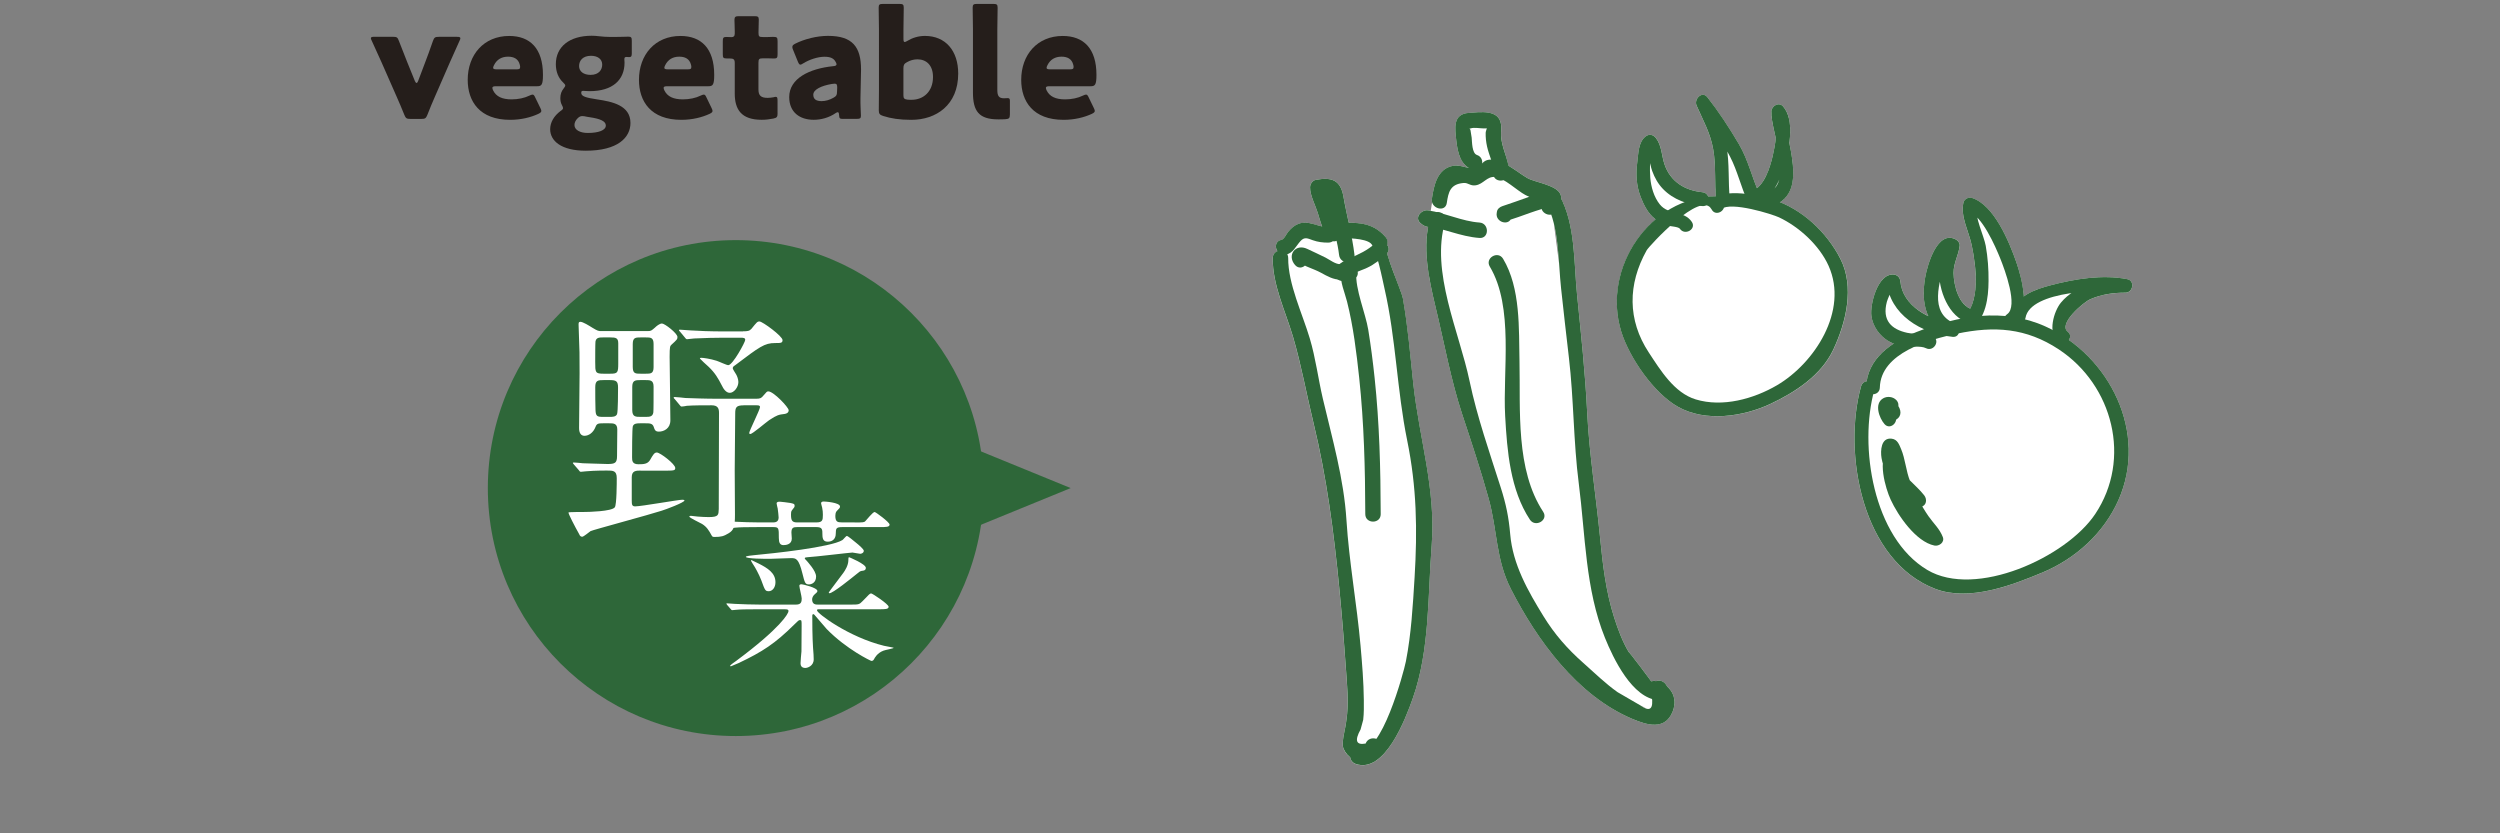 <?xml version="1.0" encoding="utf-8"?>
<!-- Generator: Adobe Illustrator 24.3.0, SVG Export Plug-In . SVG Version: 6.00 Build 0)  -->
<svg version="1.1" id="レイヤー_1" xmlns="http://www.w3.org/2000/svg" xmlns:xlink="http://www.w3.org/1999/xlink" x="0px"
	 y="0px" viewBox="0 0 600 200" style="enable-background:new 0 0 600 200;" xml:space="preserve">
<rect x="0" y="0" width="600" height="200" fill="#808080" stroke="none"/>
<style type="text/css">
	.st0{fill-rule:evenodd;clip-rule:evenodd;fill:#2E6739;}
	.st1{fill:#251E1B;}
	.st2{fill:#2E6739;}
	.st3{fill:#FFFFFF;}
</style>
<g>
	<g>
		<circle class="st0" cx="176.59" cy="117.14" r="59.51"/>
		<g>
			<g>
				<path class="st1" d="M104.41,23.13c-0.65,1.5-1.18,2.72-1.83,4.41c-0.36,0.86-0.54,1-1.47,1H98.5c-0.93,0-1.11-0.14-1.47-1
					c-0.68-1.68-1.22-2.97-1.83-4.33L91.59,15c-0.64-1.43-1.33-2.94-2.36-5.2c-0.14-0.29-0.22-0.47-0.22-0.61
					c0-0.29,0.25-0.36,0.82-0.36h4.48c0.93,0,1.11,0.14,1.43,1c0.79,2.04,1.4,3.62,1.97,5.02l1.86,4.59
					c0.14,0.32,0.29,0.47,0.39,0.47c0.14,0,0.29-0.18,0.39-0.47l1.72-4.55c0.54-1.4,1.11-2.97,1.83-5.05c0.32-0.86,0.5-1,1.43-1
					h4.34c0.57,0,0.82,0.07,0.82,0.36c0,0.14-0.07,0.32-0.21,0.61c-1,2.26-1.68,3.76-2.33,5.2L104.41,23.13z"/>
				<path class="st1" d="M129.67,25.89c0.14,0.29,0.25,0.54,0.25,0.72c0,0.29-0.21,0.47-0.72,0.72c-1.76,0.82-4.12,1.43-6.77,1.43
					c-7.31,0-10.18-4.41-10.18-9.6c0-6.02,3.87-10.53,9.96-10.53c4.98,0,8.1,2.97,8.1,9.35c0,2.44-0.36,2.72-1.43,2.72h-9.89
					c-0.57,0-0.82,0.11-0.82,0.39c0,0.18,0.07,0.36,0.18,0.61c0.72,1.47,2.15,2.15,4.44,2.15c1.58,0,3.08-0.32,4.26-0.9
					c0.32-0.14,0.57-0.25,0.75-0.25c0.29,0,0.43,0.21,0.68,0.75L129.67,25.89z M124.83,16.11c0-0.14,0-0.29-0.07-0.54
					c-0.36-1.5-1.5-1.97-2.83-1.97c-1.54,0-2.69,0.68-3.37,2.04c-0.14,0.29-0.21,0.47-0.21,0.64c0,0.25,0.25,0.36,0.82,0.36h4.77
					C124.58,16.65,124.83,16.54,124.83,16.11z"/>
				<path class="st1" d="M143.28,23.85c3.65,0.54,8.03,1.43,8.03,5.66c0,3.51-3.05,6.66-10.71,6.66c-5.98,0-8.56-2.4-8.56-5.16
					c0-1.65,0.93-3.19,2.44-4.33c0.47-0.32,0.65-0.5,0.65-0.75c0-0.18-0.11-0.39-0.29-0.75c-0.25-0.47-0.36-1-0.36-1.65
					c0-0.93,0.29-1.68,0.79-2.29c0.29-0.36,0.39-0.57,0.39-0.72c0-0.22-0.18-0.39-0.5-0.72c-1.15-1.07-1.76-2.58-1.76-4.41
					c0-4.16,3.26-6.81,8.6-6.81c0.61,0,1.15,0.04,1.68,0.11c0.93,0.11,1.93,0.18,2.9,0.18h0.86c1.36,0,2.97-0.07,3.33-0.07
					c0.72,0,0.86,0.18,0.86,1v3.05c0,0.64-0.14,0.86-0.64,0.86c-0.14,0-0.39-0.04-0.57-0.04c-0.5,0-0.57,0.14-0.57,0.65
					c0,0.21,0.04,0.47,0.04,0.72c0,4.12-2.83,6.84-8.35,6.84c-0.54,0-1.33-0.07-1.54-0.07c-0.36,0-0.5,0.07-0.5,0.47
					C139.48,23.13,140.63,23.45,143.28,23.85z M139.77,27.86c-0.43,0-0.75,0.14-1.15,0.54c-0.5,0.5-0.75,1.04-0.75,1.61
					c0,1.18,1.36,1.9,3.19,1.9c2.62,0,4.34-0.65,4.34-1.79c0-1.04-1.36-1.61-3.76-1.97c-0.47-0.07-0.93-0.14-1.4-0.25
					C140.05,27.86,139.91,27.86,139.77,27.86z M138.98,15.86c0,1.29,1.08,2.11,2.76,2.11c2.01,0,2.79-1.25,2.79-2.47
					c0-1.33-1.11-2.11-2.69-2.11C139.88,13.39,138.98,14.53,138.98,15.86z"/>
				<path class="st1" d="M170.76,25.89c0.14,0.29,0.25,0.54,0.25,0.72c0,0.29-0.21,0.47-0.72,0.72c-1.76,0.82-4.12,1.43-6.77,1.43
					c-7.31,0-10.17-4.41-10.17-9.6c0-6.02,3.87-10.53,9.96-10.53c4.98,0,8.1,2.97,8.1,9.35c0,2.44-0.36,2.72-1.43,2.72h-9.89
					c-0.57,0-0.82,0.11-0.82,0.39c0,0.18,0.07,0.36,0.18,0.61c0.72,1.47,2.15,2.15,4.44,2.15c1.58,0,3.08-0.32,4.26-0.9
					c0.32-0.14,0.57-0.25,0.75-0.25c0.29,0,0.43,0.21,0.68,0.75L170.76,25.89z M165.92,16.11c0-0.14,0-0.29-0.07-0.54
					c-0.36-1.5-1.5-1.97-2.83-1.97c-1.54,0-2.69,0.68-3.37,2.04c-0.14,0.29-0.21,0.47-0.21,0.64c0,0.25,0.25,0.36,0.82,0.36h4.77
					C165.67,16.65,165.92,16.54,165.92,16.11z"/>
				<path class="st1" d="M186.62,27.21c0,0.86-0.18,1.07-1.04,1.25c-0.9,0.18-1.83,0.29-2.79,0.29c-4.91,0-6.45-2.51-6.45-6.31V15.1
					c0-0.9-0.32-1.07-1.29-1.07h-0.61c-0.86,0-0.97-0.18-0.97-1.04V9.91c0-0.79,0.11-1.04,0.79-1.04c0.32,0,0.82,0.04,1.29,0.04
					c0.5,0,0.79-0.21,0.79-0.86V7.47c0-1-0.07-2.22-0.07-2.69c0-0.75,0.25-0.9,1.07-0.9h3.73c0.79,0,1.04,0.14,1.04,0.79
					c0,0.47-0.07,2.29-0.07,3.15c0,0.93,0.14,1.07,1.04,1.07h1.18c0.39,0,1-0.04,1.29-0.04c0.93,0,1.07,0.14,1.07,1.07v3.05
					c0,0.82-0.11,1.07-0.79,1.07c-0.47,0-1.11-0.04-1.58-0.04h-1.15c-0.9,0-1.07,0.18-1.07,1.07v6.41c0,1.47,0.61,2.01,2.22,2.01
					c0.47,0,0.9-0.07,1.36-0.14c0.25-0.07,0.43-0.11,0.57-0.11c0.36,0,0.43,0.25,0.43,0.9V27.21z"/>
				<path class="st1" d="M202.35,28.54c-0.79,0-0.93-0.11-0.97-0.93c-0.04-0.47-0.11-0.68-0.32-0.68c-0.11,0-0.29,0.07-0.5,0.21
					c-1.61,1.11-3.51,1.61-5.27,1.61c-3.37,0-5.88-1.83-5.88-5.45c0-4.48,4.84-6.84,10.57-7.42c0.54-0.04,0.79-0.18,0.79-0.47
					c0-0.14-0.11-0.36-0.25-0.61c-0.43-0.79-1.22-1.18-2.62-1.18c-1.65,0-3.65,0.68-5.12,1.58c-0.32,0.21-0.54,0.32-0.68,0.32
					c-0.25,0-0.39-0.21-0.61-0.72l-1.15-2.83c-0.14-0.32-0.18-0.5-0.18-0.68c0-0.36,0.18-0.54,0.72-0.82
					c2.22-1.11,5.16-1.86,7.85-1.86c5.88,0,7.92,2.65,7.92,8.1l-0.14,6.84c-0.04,1.36,0.11,3.76,0.11,4.23c0,0.61-0.21,0.75-1,0.75
					H202.35z M200.31,20.08c-0.11,0-0.5,0.04-0.68,0.07c-2.51,0.43-4.44,1.33-4.44,2.58c0,1.11,0.72,1.54,2.01,1.54
					c0.93,0,1.9-0.29,2.79-0.79c0.72-0.39,0.9-0.68,0.9-1.54l0.04-0.93C200.92,20.3,200.81,20.08,200.31,20.08z"/>
				<path class="st1" d="M221.98,8.62c4.94,0,7.99,3.55,7.99,9.03c0,7.6-5.34,11.11-11.25,11.11c-2.83,0-4.87-0.32-6.77-0.93
					c-0.82-0.25-1.04-0.57-1.04-1.33c0-0.47,0.04-3.65,0.04-5.12V7.04c0-1.47-0.07-4.94-0.07-5.2c0-0.75,0.21-0.9,1.04-0.9h3.94
					c0.82,0,1.04,0.14,1.04,0.9c0,0.25-0.07,3.73-0.07,5.2v2.29c0,0.5,0.07,0.75,0.29,0.75c0.14,0,0.32-0.07,0.61-0.25
					C218.94,9.09,220.41,8.62,221.98,8.62z M223.92,18.47c0-2.79-1.58-4.23-3.73-4.23c-0.9,0-1.76,0.25-2.51,0.68
					c-0.68,0.36-0.86,0.68-0.86,1.47v6.45c0,0.75,0.18,0.97,0.93,1.07c0.32,0.04,0.68,0.04,1.04,0.04
					C221.59,23.95,223.92,22.02,223.92,18.47z"/>
				<path class="st1" d="M241.29,28.61c-0.57,0.04-1.15,0.04-1.72,0.04c-4.62,0-6.06-1.97-6.06-6.41V7.04c0-1.47-0.07-4.94-0.07-5.2
					c0-0.75,0.22-0.9,1.04-0.9h3.91c0.82,0,1.04,0.14,1.04,0.9c0,0.25-0.07,3.73-0.07,5.2v14.58c0,1.36,0.36,1.97,1.58,1.97
					c0.32,0,0.79-0.04,0.9-0.04c0.39,0,0.54,0.14,0.54,0.65v3.26C242.36,28.36,242.19,28.54,241.29,28.61z"/>
				<path class="st1" d="M262.5,25.89c0.14,0.29,0.25,0.54,0.25,0.72c0,0.29-0.21,0.47-0.72,0.72c-1.76,0.82-4.12,1.43-6.77,1.43
					c-7.31,0-10.17-4.41-10.17-9.6c0-6.02,3.87-10.53,9.96-10.53c4.98,0,8.1,2.97,8.1,9.35c0,2.44-0.36,2.72-1.43,2.72h-9.89
					c-0.57,0-0.82,0.11-0.82,0.39c0,0.18,0.07,0.36,0.18,0.61c0.72,1.47,2.15,2.15,4.44,2.15c1.58,0,3.08-0.32,4.26-0.9
					c0.32-0.14,0.57-0.25,0.75-0.25c0.29,0,0.43,0.21,0.68,0.75L262.5,25.89z M257.66,16.11c0-0.14,0-0.29-0.07-0.54
					c-0.36-1.5-1.5-1.97-2.83-1.97c-1.54,0-2.69,0.68-3.37,2.04c-0.14,0.29-0.21,0.47-0.21,0.64c0,0.25,0.25,0.36,0.82,0.36h4.77
					C257.41,16.65,257.66,16.54,257.66,16.11z"/>
			</g>
		</g>
		<polygon class="st2" points="256.96,117.14 225.68,104.35 225.68,129.93 		"/>
		<g>
			<g>
				<g>
					<path class="st3" d="M153.8,112.94c-1.12,0-2.18,0-2.18,1.59v5.53c0,1.06,0.06,1.47,0.82,1.47c1.47,0,10.3-1.59,11.3-1.59
						c0.12,0,0.53,0,0.53,0.18c0,0.47-4.53,2.18-5.53,2.47c-2.65,0.88-16.48,4.59-17.01,4.88c-0.29,0.18-1.65,1.35-2,1.35
						c-0.41,0-0.59-0.29-0.71-0.59c-1.12-2-2.59-4.83-2.59-5.24c0-0.12,3.53-0.12,4-0.12c0.71,0,6.42-0.12,7.12-1.12
						c0.47-0.59,0.47-6,0.47-7c0-1.82-0.88-1.82-2.41-1.82c-2.53,0-4.41,0.12-4.94,0.18c-0.18,0-1.06,0.12-1.24,0.12
						c-0.24,0-0.35-0.12-0.53-0.41l-1.12-1.29c-0.24-0.29-0.29-0.35-0.29-0.41c0-0.12,0.12-0.12,0.24-0.12
						c0.29,0,1.77,0.12,2.12,0.18c0.71,0,4.88,0.18,5.94,0.18c1.82,0,2.3-0.24,2.3-1.94c0-0.41,0.06-6.12,0.06-6.36
						c0-1.47-0.94-1.47-1.94-1.47h-1.47c-1.12,0-1.53,0.06-1.82,0.88c-0.53,1.35-1.59,2.12-2.65,2.12c-1.29,0-1.29-1.53-1.29-1.88
						c0-1.88,0.12-11.06,0.12-13.12c0-4.77,0-5.3-0.18-9.83c0-0.24-0.06-1.53-0.06-1.82c0-0.41,0-0.71,0.41-0.71
						c0.65,0,2.12,0.94,2.88,1.41c1.35,0.82,1.47,0.82,2.3,0.82h10.95c0.88,0,0.94-0.12,1.77-0.82c0.35-0.35,1.12-1,1.71-1
						c0.65,0,3.71,2.35,3.71,3.24c0,0.53-0.12,0.65-1.47,1.88c-0.29,0.29-0.41,0.41-0.41,2.88c0,2.18,0.18,12.83,0.18,15.24
						c0,1.94-1.53,2.71-2.77,2.71c-0.88,0-1-0.47-1.24-1.18c-0.29-0.82-1-0.82-2-0.82h-1.29c-0.59,0-1.47,0-1.71,0.71
						c-0.18,0.53-0.18,6.59-0.18,7.47c0,0.82,0.06,1.65,1.53,1.65c1.29,0,2.18-0.06,2.77-1c0.77-1.35,1.06-1.82,1.65-1.82
						c0.77,0,4.41,2.77,4.41,3.71c0,0.65-0.29,0.65-3.06,0.65H153.8z M146.44,89.69c1.82,0,1.94-0.24,1.94-2.53v-4.77
						c0-1.29-0.59-1.41-1.94-1.41h-1.59c-1,0-1.77,0-1.94,1c-0.06,0.47-0.06,4.06-0.06,4.88c0,2.53,0,2.83,2,2.83H146.44z
						 M146.32,100.05c0.71,0,1.47,0,1.77-0.65c0.24-0.59,0.24-5.59,0.24-6.41c0-1.53-0.47-1.77-2-1.77h-1.41
						c-1.41,0-2.06,0.06-2.06,1.71c0,1.59,0,4,0.06,5.47c0.06,1.53,0.41,1.65,1.88,1.65H146.32z M153.74,91.22
						c-1.29,0-2,0.06-2,1.65v5.53c0,1.65,0.82,1.65,2,1.65h1.12c1,0,1.77,0,1.94-1.06c0.06-0.29,0.06-4.12,0.06-6.18
						c0-1.59-0.82-1.59-2-1.59H153.74z M153.8,80.98c-1.24,0-1.94,0-1.94,1.59v5.47c0,1.65,0.65,1.65,1.94,1.65h1.12
						c1.24,0,1.94,0,1.94-1.59v-5.53c0-1.59-0.71-1.59-1.94-1.59H153.8z M178.51,97.28c-1.82,0-2.06,0.47-2.06,2
						c0,1.94-0.12,11.48-0.12,13.65c0,0.65,0.06,8.89,0.06,10.59c0,2.83-0.24,3.71-1.53,4.47c-1.18,0.71-1.77,0.88-3.41,0.88
						c-0.41,0-0.53-0.12-0.65-0.35c-0.71-1.29-1.18-2.06-2.3-2.77c-0.47-0.29-3.06-1.47-3.06-1.77c0-0.18,0.24-0.18,0.41-0.18
						c0.24,0,1.41,0.18,1.65,0.18c0.82,0.06,1.77,0.12,2.59,0.12c2.41,0,2.35-0.53,2.41-1.94c0-1.35,0.06-20.25,0.06-23.07
						c0-1-0.24-1.82-1.77-1.82c-1.71,0-4.47,0-5.94,0.12c-0.18,0.06-1.06,0.18-1.24,0.18c-0.24,0-0.35-0.18-0.53-0.41l-1.12-1.35
						c-0.24-0.24-0.29-0.29-0.29-0.35c0-0.12,0.12-0.18,0.24-0.18c0.35,0,2.18,0.18,2.59,0.24c1.71,0.06,4.71,0.18,8.06,0.18h8.89
						c1.06,0,1.29-0.18,1.77-0.77c0.77-0.88,0.82-1,1.18-1c1.24,0,4.88,3.83,4.88,4.53c0,0.59-0.53,0.82-0.94,0.88
						c-1.47,0.18-1.82,0.24-3.71,1.47c-0.77,0.53-4.06,3.35-4.53,3.35c-0.24,0-0.29-0.12-0.29-0.24c0-0.53,2.59-5.59,2.59-6.24
						c0-0.41-0.47-0.41-0.82-0.41H178.51z M178.34,79.51c1.06,0,1.53-0.06,2-0.59c1.29-1.59,1.41-1.77,1.94-1.77
						c0.71,0,5.53,3.53,5.53,4.47c0,0.71-0.41,0.71-1.77,0.71c-2.59,0-3.71,0.88-9.65,5.36c-0.29,0.18-0.53,0.35-0.53,0.71
						c0,0.24,0.71,1.24,0.82,1.47c0.24,0.41,0.53,1.18,0.53,1.82c0,1.24-1.06,2.59-2.06,2.59c-0.88,0-1.53-0.94-1.94-1.82
						c-0.88-1.71-1.59-2.94-3.12-4.41c-0.35-0.29-2.12-1.94-2.12-2c0-0.18,0.24-0.18,0.35-0.18c0.47,0,2.18,0.24,3.65,0.71
						c0.59,0.18,2.41,1.06,2.82,1.06c1.06,0,4.06-5.53,4.06-6.06c0-0.47-0.35-0.53-1.06-0.53h-4.24c-1.65,0-4.59,0.06-6.94,0.18
						c-0.18,0-1.59,0.18-1.71,0.18c-0.24,0-0.35-0.18-0.53-0.41l-1.12-1.35c-0.24-0.24-0.29-0.29-0.29-0.41
						c0-0.12,0.12-0.12,0.24-0.12c0.35,0,2.18,0.18,2.59,0.18c1.71,0.12,4.77,0.24,8.06,0.24H178.34z"/>
				</g>
			</g>
			<g>
				<path class="st3" d="M205.12,125.39c2.03,0,2.29,0,2.59-0.35c0.35-0.35,1.77-2.16,2.2-2.16c0.26,0,3.59,2.46,3.59,3.02
					c0,0.6-0.86,0.6-2.33,0.6h-9.03c-1.56,0-1.51,0.39-1.56,1.6c0,1.17-0.73,1.9-1.9,1.9c-0.95,0-1.3-0.48-1.3-1.69
					c0-1.25,0-1.81-1.47-1.81h-4.54c-0.91,0-1.43,0.09-1.43,1.3c0,0.22,0.09,1.25,0.09,1.47c0,1.38-1.38,1.56-1.99,1.56
					c-0.82,0-1.12-0.56-1.12-1.69c0-2.51,0-2.64-1.47-2.64h-3.37c-3.02,0-4.71,0.04-5.49,0.13c-0.13,0-0.78,0.09-0.91,0.09
					c-0.17,0-0.22-0.09-0.39-0.3l-0.82-0.95c-0.09-0.13-0.17-0.26-0.17-0.3c0-0.09,0.04-0.09,0.13-0.09c0.3,0,1.64,0.13,1.9,0.13
					c2.12,0.09,3.89,0.17,5.92,0.17h3.24c0.39,0,1.38,0,1.38-1.17c0-0.35-0.13-1.51-0.22-2.16c-0.04-0.17-0.26-1.04-0.26-1.21
					c0-0.39,0.35-0.43,0.82-0.43c0.26,0,1.94,0.22,2.46,0.3c0.78,0.17,1.04,0.22,1.04,0.65c0,0.3-0.04,0.39-0.65,1.12
					c-0.22,0.22-0.22,0.78-0.22,1.04c0,1.38,0.26,1.86,1.47,1.86h4.58c1.51,0,1.6-0.52,1.6-1.82c0-0.65-0.04-1.04-0.17-1.73
					c-0.04-0.17-0.26-0.91-0.26-1.04c0-0.17,0.09-0.43,0.61-0.43c0.26,0,3.93,0.22,3.93,1.21c0,0.3-0.09,0.39-0.82,1.12
					c-0.26,0.3-0.3,0.86-0.3,1.12c0,1.43,0.56,1.56,1.51,1.56H205.12z M182.13,146.22c-2.94,0-4.71,0.04-5.49,0.13
					c-0.13,0-0.78,0.09-0.91,0.09c-0.13,0-0.22-0.09-0.39-0.3l-0.82-0.95c-0.17-0.22-0.17-0.26-0.17-0.3c0-0.09,0.04-0.09,0.13-0.09
					c0.3,0,1.64,0.13,1.9,0.13c2.12,0.09,3.93,0.17,5.96,0.17h8.73c1.25,0,1.34-0.73,1.34-1.47c0-0.48-0.56-2.59-0.56-3.02
					c0-0.17,0.04-0.39,0.52-0.39c0.26,0,3.8,0.82,3.8,1.6c0,0.26-0.04,0.3-0.78,0.95c-0.26,0.26-0.48,0.69-0.48,1.08
					c0,1.25,0.91,1.25,1.38,1.25h7.95c1.81,0,1.99,0,2.81-0.86c1.56-1.64,1.73-1.82,2.03-1.82c0.3,0,4.19,2.59,4.19,3.2
					s-0.86,0.6-2.33,0.6h-14.13c-0.61,0-0.73,0-0.73,0.26c0,0.73,7.65,6.44,16.08,8.51c0.39,0.09,2.33,0.43,2.33,0.48
					c0,0.17-2.07,0.52-2.46,0.69c-1.51,0.56-2.16,1.82-2.25,2.03c-0.17,0.26-0.26,0.43-0.65,0.43c-0.13,0-5.96-2.77-10.72-7.65
					c-0.48-0.52-2.51-2.94-2.94-3.41c-0.04-0.04-0.17-0.17-0.26-0.17c-0.17,0-0.26,0.17-0.26,0.3c0,5.36,0.13,7.22,0.3,9.38
					c0,0.3,0.04,0.91,0.04,1.17c0,1.64-1.56,2.07-1.99,2.07c-1.04,0-1.17-0.69-1.17-1.12c0-0.48,0.17-2.42,0.22-2.85
					c0-0.3,0.04-5.83,0.04-6.09c0-1.3,0-1.43-0.39-1.43c-0.3,0-0.43,0.13-1.43,1.12c-4.54,4.49-7.56,6.48-13.31,9.2
					c-0.09,0.04-1.82,0.78-1.86,0.78c-0.09,0-0.17-0.04-0.17-0.17c0-0.09,1.25-1.04,1.43-1.12c10.76-7.99,12.58-11.41,12.58-11.97
					c0-0.43-0.48-0.43-0.86-0.43H182.13z M194.19,140.26c-0.95,0-1.04-0.35-1.6-2.59c-0.91-3.72-1.6-3.72-2.77-3.72
					c-0.78,0-4.36,0.17-5.06,0.17c-0.95,0-5.75,0-5.75-0.48c0-0.22,1.51-0.35,1.9-0.39c4.62-0.43,18.5-1.9,21.26-3.63
					c0.22-0.13,0.86-0.99,1.08-0.99c0.26,0,1.69,1.21,2.12,1.56c0.82,0.65,1.94,1.64,1.94,1.99c0,0.52-0.56,0.73-0.86,0.73
					s-1.6-0.3-1.86-0.3c-0.52,0-9.08,1.04-10.76,1.12c-0.35,0.04-0.69,0.04-0.69,0.26c0,0.13,0.26,0.39,0.52,0.65
					c0.04,0.09,2.2,2.33,2.2,3.72C195.87,139.95,194.62,140.26,194.19,140.26z M180.36,134.42c0.04,0,1.6,0.78,1.77,0.86
					c2.03,1.04,3.98,2.2,3.98,4.45c0,1.34-0.78,2.16-1.6,2.16s-0.91-0.17-1.77-2.55c-0.6-1.6-1.64-3.37-1.77-3.54
					c-0.13-0.22-0.73-1.12-0.73-1.21C180.23,134.51,180.27,134.42,180.36,134.42z M198.9,142.2c0-0.09,2.98-3.98,3.5-4.71
					c0.35-0.48,1.21-1.77,1.21-3.07c0-0.35,0-0.69,0.17-0.69c0.04,0,4.02,1.64,4.02,2.55c0,0.6-0.48,0.69-0.99,0.73
					c-0.39,0.09-0.48,0.13-1.3,0.82c-0.86,0.69-5.83,4.75-6.48,4.54C198.94,142.33,198.9,142.24,198.9,142.2z"/>
			</g>
		</g>
	</g>
	<g>
		<g>
			<path class="st3" d="M427.22,48.54c4.28-2.82,3.29-8.78,2.22-14.25c0.43-3.19,0.33-6.62-1.49-8.73c-1-1.16-2.74-0.15-2.82,1.17
				c-0.09,1.52,0.49,3.88,1.07,6.46c-0.2,1.78-0.56,3.48-0.75,4.26c-0.54,2.31-1.64,6.06-3.79,7.72c-1.44-3.56-2.32-7.17-4.35-10.61
				c-2.19-3.71-4.64-7.45-7.28-10.86c0-0.01-0.01-0.02-0.01-0.02c0,0,0,0,0,0c-0.09-0.11-0.17-0.23-0.25-0.34
				c-1.26-1.6-3.27,0.44-2.59,2c1.56,3.59,3.3,6.56,3.99,10.49c0.66,3.75,0.34,7.51,0.65,11.29c-0.61,0.01-1.21,0.05-1.81,0.1
				c-0.22-0.55-0.7-1.01-1.44-1.09c-4.2-0.41-7.63-2.54-9.05-6.6c-0.74-2.11-0.67-4.56-2.07-6.38c-0.68-0.89-1.7-1.08-2.59-0.33
				c-1.65,1.39-1.63,4.01-1.89,6c-0.39,2.97-0.27,5.65,0.81,8.47c0.76,1.97,1.78,3.98,3.48,5.29c0.03,0.03,0.07,0.05,0.11,0.07
				c-7.44,6.29-11.34,16.98-8.24,26.95c1.96,6.3,7.83,14.79,13.64,18.06c6.6,3.71,15.63,2.35,22.17-0.72
				c5.99-2.82,12.2-6.88,15.08-13.03c3.07-6.54,5.13-15.04,1.71-21.76C438.72,56.29,433.4,51.02,427.22,48.54z"/>
			<path class="st3" d="M501.61,71.85c2.74-1.2,5.52-1.6,8.51-1.6c1.81,0,2.31-2.88,0.44-3.24c-5.94-1.16-12.59-0.07-18.39,1.46
				c-2.13,0.56-4.6,1.32-6.46,2.68c-0.2-3.09-1.14-6.32-1.8-8.23c-1.69-4.84-5.33-13.74-10.66-15.41c-0.82-0.26-1.84,0.3-2.03,1.15
				c-0.75,3.34,1.34,6.99,2,10.24c0.86,4.18,1.82,10.84-0.35,15.18c-2.91-1.21-3.99-5.84-4.01-8.53c-0.02-2.48,1.22-4.27,1.47-6.59
				c0.06-0.55-0.35-1.17-0.82-1.43c-4.51-2.53-6.94,6.09-7.46,9.07c-0.59,3.4-0.49,6.63,0.76,9.27c-3.48-1.66-6.38-4.48-6.72-8.34
				c-0.08-0.93-0.69-1.59-1.65-1.65c-3.82-0.23-5.65,7.19-5.3,9.91c0.34,2.58,2,4.86,4.24,6.15c0.36,0.21,0.73,0.37,1.1,0.52
				c-3.27,2.14-5.87,5.06-6.48,9.07c-0.6,0.08-1.15,0.47-1.34,1.16c-4.49,16.06,0.25,42.03,17.86,48.67
				c8.03,3.03,18.11-0.8,25.66-3.95c7.97-3.33,14.71-9.46,18.22-17.35c6.28-14.08,0.05-29.99-11.89-38.47
				c0.43-0.58,0.49-1.36-0.25-1.94C493.84,77.73,500.1,72.5,501.61,71.85z"/>
			<path class="st3" d="M400.04,164.7c-0.4-1.02-1.62-1.66-2.51-1.21c-0.04-0.01-0.08-0.02-0.12-0.03
				c-0.42-0.09-0.79-0.04-1.11,0.09c-1.49-2.1-5.85-7.8-5.37-7c-1.55-2.6-2.61-5.46-3.53-8.33c-2.01-6.29-2.76-12.8-3.4-19.34
				c-0.97-9.95-2.58-19.89-3.08-29.86c-0.47-9.52-1.47-18.78-2.43-28.28c-0.76-7.47-0.39-16.28-3.83-23.11
				c0.02-0.2,0.02-0.4-0.03-0.63c-0.56-2.58-6.16-3.16-8.05-4.26c-1.27-0.74-2.89-2-4.59-2.99c-0.17-1.04-0.49-2.01-0.85-3.16
				c-0.41-1.29-0.82-2.62-0.88-3.98c-0.04-0.93,0.12-1.86-0.01-2.79c-0.52-3.58-4.96-2.92-7.73-2.72c-3.95,0.28-3.31,3.81-2.99,6.71
				c0.26,2.4,0.82,5.13,2.9,6.46c-1.21-0.19-2.33-0.73-3.74-0.46c-3.73,0.72-4.56,4.72-5.03,7.93c-0.04,0.28-0.02,0.55,0.04,0.79
				l-0.33,2.08c-0.21-0.04-0.42-0.08-0.64-0.12c-1.61-0.24-3.38,1.76-1.8,3.09c0.65,0.55,1.11,0.78,1.82,0.88
				c-1.16,6.32,0.32,13.12,1.8,19.23c2.06,8.51,3.67,17.5,6.41,25.79c2.22,6.7,4.43,13.35,6.32,20.14c2.12,7.61,1.7,14.6,5.36,21.76
				c6.27,12.26,15.85,25.44,28.94,31.07c3.71,1.6,8.04,2.89,9.86-1.69C402.43,168.31,401.71,166.07,400.04,164.7z M372.93,53.68
				c0.75,3.06,1.03,6.44,1.26,9.68L372.93,53.68z M393.71,169.29c0.52,0.3,0.99,0.55,1.44,0.77
				C394.75,169.95,394.28,169.7,393.71,169.29z"/>
			<path class="st3" d="M336.66,71.54c-0.25-1.38-2.98-7.58-3.76-10.75c0.56-0.68,0.44-1.49-0.03-2.07c0.2-0.67,0.09-1.33-0.41-1.89
				c-2.61-2.95-5.42-3.32-8.77-3.38c-0.45-2.08-0.9-4.16-1.26-6.24c-0.7-4.05-2.85-4.75-6.65-4.04c-0.8,0.15-1.35,1.02-1.36,1.79
				c-0.03,1.9,1.29,4.34,1.85,6.15c0.33,1.06,0.63,2.18,1.02,3.25c-1.93-0.43-3.76-1.41-5.75-0.59c-0.97,0.4-1.74,1.1-2.4,1.91
				c-0.4,0.49-0.97,1.78-1.59,1.9c-1.46,0.27-1.62,1.75-0.98,2.73c-0.62,0.24-1.11,0.78-1.12,1.65c-0.06,6.44,3.07,12.79,4.88,18.93
				c2,6.81,3.24,13.8,4.92,20.71c3.16,13.03,4.89,26.3,6.18,39.63c0.72,7.38,1.29,14.8,1.8,22.19c0.28,4.18,0.38,6.59-0.28,10.69
				c-0.2,1.24-1.08,4.33-0.49,5.64c0.4,0.88,0.96,1.55,1.62,2.03c0.07,0.66,0.46,1.29,1.25,1.57c7.01,2.46,12.02-10.91,13.72-15.71
				c4.11-11.61,3.59-24.61,4.54-36.71c1.06-13.56-3-25.61-4.43-38.97C338.42,85.11,337.87,78.33,336.66,71.54z"/>
		</g>
		<g>
			<path class="st2" d="M413.61,48.59c-0.12-0.22-0.23-0.45-0.35-0.67c-0.26-0.5-0.87-0.82-1.43-0.82
				c-15.73,0.14-27.49,17.17-22.73,32.49c1.96,6.3,7.83,14.79,13.64,18.06c6.6,3.71,15.63,2.35,22.17-0.72
				c5.99-2.82,12.2-6.88,15.08-13.03c3.07-6.54,5.13-15.04,1.71-21.76c-3.25-6.39-9.29-12.09-16.19-14.22
				c-3.76-1.16-11.44-2.8-14.78-0.06c-0.97,0.79-0.4,2.48,0.73,2.76c0.1,0.02,0.2,0.05,0.3,0.07c2.06,0.51,2.94-2.67,0.88-3.19
				c-0.1-0.02-0.2-0.05-0.3-0.07c0.24,0.92,0.49,1.84,0.73,2.76c2.35-1.93,12.35,1.25,13.88,1.97c4.79,2.25,9.68,6.68,11.91,11.64
				c4.84,10.8-3.39,23.38-12.36,28.65c-5.6,3.29-13.11,5.37-19.53,3.41c-5.15-1.57-8.45-6.98-11.27-11.27
				c-5.11-7.77-5.07-16.36-0.5-24.52c0.56-1,13.07-14.61,15.58-9.82C411.75,52.15,414.6,50.48,413.61,48.59L413.61,48.59z"/>
			<path class="st2" d="M415.16,47.78c-0.45-4.29-0.03-8.57-0.82-12.83c-0.79-4.28-2.63-7.39-4.33-11.28
				c-0.86,0.67-1.73,1.33-2.59,2c2.81,3.58,5.69,7.86,7.79,11.91c1.79,3.46,2.59,7.18,4.2,10.68c0.29,0.64,1.22,0.96,1.87,0.76
				c4.18-1.3,6.13-6.1,7.18-10c1.02-3.8,2.3-10.21-0.51-13.47c-1-1.16-2.74-0.15-2.82,1.17c-0.27,4.77,5.96,17.86-1.49,19.79
				c-2.06,0.53-1.18,3.72,0.88,3.19c10.57-2.74,3.53-16.24,3.91-22.98c-0.94,0.39-1.88,0.78-2.82,1.17
				c1.51,1.75,0.24,7.84-0.16,9.55c-0.64,2.72-2.05,7.46-5.04,8.39c0.62,0.25,1.24,0.51,1.87,0.76c-1.84-4.01-2.66-8.14-4.96-12.04
				c-2.26-3.84-4.8-7.72-7.55-11.22c-1.26-1.6-3.27,0.44-2.59,2c1.56,3.59,3.3,6.56,3.99,10.49c0.7,3.97,0.28,7.96,0.7,11.96
				C412.08,49.87,415.38,49.89,415.16,47.78L415.16,47.78z"/>
			<path class="st2" d="M408.56,46.13c-4.2-0.41-7.63-2.54-9.05-6.6c-0.74-2.11-0.67-4.56-2.07-6.38c-0.68-0.89-1.7-1.08-2.59-0.33
				c-1.65,1.39-1.63,4.01-1.89,6c-0.39,2.97-0.27,5.65,0.81,8.47c0.76,1.97,1.78,3.98,3.48,5.29c0.85,0.65,1.93,1.2,2.95,1.54
				c0.62,0.21,2.63,0.27,2.97,0.78c1.19,1.74,4.06,0.09,2.85-1.67c-1.9-2.78-5.52-1.51-7.67-4.18c-1.4-1.74-2.1-4.18-2.28-6.35
				c-0.13-1.55-0.28-6.37,1.11-7.53c-0.86-0.11-1.73-0.22-2.59-0.33c1.29,1.67,1.22,4.22,1.93,6.18c0.58,1.6,1.4,3.09,2.59,4.32
				c2.48,2.58,5.96,3.77,9.45,4.12C410.67,49.64,410.65,46.33,408.56,46.13L408.56,46.13z"/>
			<path class="st2" d="M451.16,93.03c0.2-8.37,11.83-11.54,18.51-12.95c8.95-1.88,16.57-1.42,24.45,3.78
				c13.01,8.58,17.54,26.33,8.73,39.51c-6.96,10.41-28.71,20.31-40.29,13.42c-13.04-7.76-16.47-29.77-12.71-43.23
				c-0.92,0.24-1.84,0.49-2.76,0.73c0.09,0.08,0.18,0.16,0.27,0.24c1.59,1.4,3.93-0.92,2.34-2.34c-0.09-0.08-0.18-0.16-0.27-0.24
				c-0.92-0.81-2.41-0.52-2.76,0.73c-4.49,16.06,0.25,42.03,17.86,48.67c8.03,3.03,18.11-0.8,25.66-3.95
				c7.97-3.33,14.71-9.46,18.22-17.35c7.19-16.14-2.04-34.69-17.48-41.69c-10.07-4.57-20.96-2.64-30.96,1.32
				c-5.91,2.34-11.94,6.31-12.11,13.35C447.81,95.15,451.11,95.15,451.16,93.03L451.16,93.03z"/>
			<path class="st2" d="M453.3,107.71c-2.87,2.44-0.78,9.51,0.46,12.2c1.77,3.86,6.07,10.1,10.49,11.02
				c1.12,0.23,2.51-0.76,2.03-2.03c-0.76-1.99-2.24-3.29-3.45-5.02c-1.76-2.53-3.27-5.55-4.41-8.4c-0.99-2.45-1.15-5.33-2.15-7.69
				c-0.46-1.07-0.86-2.31-2.23-2.5c-2.62-0.36-2.76,2.9-2.47,4.65c0.88,5.14,4.97,7.54,7.9,11.28c0.24-0.92,0.49-1.84,0.73-2.76
				c-0.07,0.02-0.14,0.04-0.22,0.06c-2.06,0.53-1.18,3.72,0.88,3.18c0.07-0.02,0.15-0.04,0.22-0.06c1.32-0.34,1.46-1.83,0.73-2.76
				c-2.05-2.61-4.86-4.32-6.3-7.46c-0.43-0.93-0.95-4.94-2.33-2.28c-0.41,0.79,0.8,3.51,1.02,4.24c0.96,3.08,2.3,5.95,3.84,8.77
				c1.36,2.49,4.1,5.05,5.07,7.62c0.68-0.68,1.35-1.35,2.03-2.03c-2.94-0.61-6.06-5.23-7.54-7.6c-0.83-1.33-3.91-8.44-1.95-10.1
				C457.26,108.67,454.91,106.35,453.3,107.71L453.3,107.71z"/>
			<path class="st2" d="M454.64,99.46c-0.25-0.29-0.41-0.66-0.48-1.04c-0.03-0.15,0-0.33-0.04-0.48c-0.2-0.9-0.74,1.77-1.53,0.22
				c0-0.56,0-1.11,0-1.67c-0.03,0.06-0.07,0.11-0.1,0.17c0.2-0.2,0.39-0.4,0.59-0.59c0.02-0.01,0.04-0.02,0.06-0.02
				c-1.16,0.24-1.67,1.98-0.73,2.76c0.12,0.1,0.35,0.34,0.36,0.35c-0.08-0.11,0.11,0.18,0.11,0.18c0.05,0.09,0.05,0.1,0.01,0.01
				c-0.1-0.18-0.12-0.38-0.06-0.6c0.14-0.24,0.28-0.49,0.42-0.73c0.2-0.1,0.4-0.21,0.61-0.31c-0.7,0.01-1.43,0.5-1.59,1.21
				c-0.02,0.09-0.04,0.18-0.06,0.27c-0.49,2.07,2.7,2.95,3.18,0.88c0.02-0.09,0.04-0.18,0.06-0.27c-0.53,0.4-1.06,0.81-1.59,1.21
				c1.37-0.02,2.51-1.02,2.2-2.48c-0.16-0.78-0.7-1.56-1.32-2.07c-0.24,0.92-0.49,1.84-0.73,2.76c1.46-0.3,2.19-2.09,1.09-3.22
				c-0.8-0.82-2.18-0.97-3.16-0.39c-2.19,1.29-0.93,4.72,0.35,6.18C453.71,103.39,456.04,101.05,454.64,99.46L454.64,99.46z"/>
			<path class="st2" d="M473.14,79c3.48-2.75,4.08-7.43,4.11-11.56c0.03-2.83-0.18-5.64-0.67-8.43c-0.44-2.45-2.73-7-2.18-9.48
				c-0.68,0.38-1.35,0.77-2.03,1.15c3.31,1.04,6.53,8.47,7.71,11.4c1.04,2.59,4.37,11.43,1.63,13.33c-1.74,1.2-0.09,4.06,1.67,2.85
				c4.19-2.9,1.83-11.64,0.53-15.36c-1.69-4.84-5.33-13.74-10.66-15.41c-0.82-0.26-1.84,0.3-2.03,1.15c-0.75,3.34,1.34,6.99,2,10.24
				c1.06,5.15,2.27,14.07-2.41,17.77C469.14,77.98,471.49,80.31,473.14,79L473.14,79z"/>
			<path class="st2" d="M473.4,74.26c-3.32-0.84-4.52-5.87-4.55-8.71c-0.02-2.48,1.22-4.27,1.47-6.59c0.06-0.55-0.35-1.17-0.82-1.43
				c-4.51-2.53-6.94,6.09-7.46,9.07c-1.05,6.08,0.08,11.65,6.12,14.17c0.15-1.08,0.29-2.16,0.44-3.24
				c-5.43-0.57-11.99-4.07-12.52-9.99c-0.08-0.93-0.69-1.59-1.65-1.65c-3.82-0.23-5.65,7.19-5.3,9.91c0.34,2.58,2,4.86,4.24,6.15
				c1.16,0.67,2.39,0.97,3.71,1.19c1.45,0.24,3.85-0.23,5.14,0.42c1.89,0.96,3.57-1.89,1.67-2.85c-1.97-0.99-4.05-0.37-6.18-0.84
				c-3.72-0.82-6.07-2.93-4.86-7.45c0.11-0.42,1.21-3.25,1.59-3.23c-0.55-0.55-1.1-1.1-1.65-1.65c0.71,7.97,8.3,12.5,15.82,13.3
				c2.02,0.21,1.99-2.6,0.44-3.24c-6.22-2.59-3.49-10.04-2.25-14.78c0.24-0.92,1-4.21-0.38-2.54c-0.77,0.92-0.95,3.42-1.01,4.57
				c-0.25,4.58,2.24,11.38,7.13,12.61C474.59,77.97,475.47,74.78,473.4,74.26L473.4,74.26z"/>
			<path class="st2" d="M486.12,76.29c1.12-6.65,19.07-6.99,23.56-6.11c0.15-1.08,0.29-2.16,0.44-3.24
				c-5.32,0-11.89,1.33-15.49,5.68c-1.73,2.09-3.25,7.35-0.7,9.35c1.65,1.3,4.01-1.02,2.34-2.34c-2.42-1.91,3.84-7.14,5.34-7.79
				c2.74-1.2,5.52-1.6,8.51-1.6c1.81,0,2.31-2.88,0.44-3.24c-5.94-1.16-12.59-0.07-18.39,1.46c-3.72,0.98-8.5,2.56-9.24,6.96
				C482.58,77.49,485.76,78.39,486.12,76.29L486.12,76.29z"/>
			<path class="st2" d="M347.23,48.72c0.39-2.66,0.84-4.51,3.97-4.8c1.23-0.12,1.6,0.77,2.98,0.55c1.83-0.28,2.7-2.18,4.61-2
				c2.22,0.21,5.32,3.29,7.27,4.31c1.12,0.59,5.3,2.62,5,1.2c0.5,2.33,4.07,1.34,3.57-0.98c-0.56-2.58-6.16-3.16-8.05-4.26
				c-2.45-1.41-6.17-4.78-9.24-4.41c-1.42,0.17-1.66,1.28-2.76,1.71c-2.24,0.89-3.71-0.66-5.9-0.24c-3.73,0.72-4.56,4.72-5.03,7.93
				C343.32,50.07,346.89,51.07,347.23,48.72L347.23,48.72z"/>
			<path class="st2" d="M343.23,50.82c-0.19-0.01-0.37-0.02-0.56-0.04c0.44,0.18,0.87,0.36,1.31,0.54
				c-0.14-0.12-0.29-0.24-0.43-0.36c-0.6,1.03-1.2,2.06-1.8,3.09c4.5,0.68,8.75,2.74,13.33,3.06c2.38,0.17,2.37-3.54,0-3.7
				c-4.21-0.29-8.19-2.3-12.34-2.92c-1.61-0.24-3.38,1.76-1.8,3.09c0.79,0.67,1.27,0.87,2.3,0.94
				C345.61,54.68,345.6,50.97,343.23,50.82L343.23,50.82z"/>
			<path class="st2" d="M362.79,52.05c0.02-0.1,0.04-0.2,0.05-0.3c-0.43,0.43-0.86,0.86-1.29,1.29c1.91-0.62,3.8-1.26,5.68-1.96
				c0.87-0.33,1.74-0.57,2.62-0.86c0.62-0.21,1.62-0.86,2.26-0.88c2.38-0.09,2.39-3.79,0-3.7c-1.71,0.06-3.51,1.03-5.12,1.6
				c-2.14,0.75-4.27,1.54-6.43,2.24c-0.58,0.19-1.18,0.65-1.29,1.29c-0.02,0.1-0.04,0.2-0.05,0.3
				C358.79,53.4,362.36,54.4,362.79,52.05L362.79,52.05z"/>
			<path class="st2" d="M373.53,50.2c0.19-0.31,0.37-0.61,0.56-0.91c-0.97-0.12-1.94-0.25-2.91-0.37c3.04,5.58,2.79,14,3.48,20.29
				c0.61,5.52,1.21,11.04,1.87,16.56c1.19,10.06,1.08,20.22,2.38,30.3c1.59,12.35,1.55,25.3,6.28,37.01
				c1.98,4.91,6.57,14.56,12.8,14.96c0.58,0.04,1.36-0.37,1.6-0.92c0.14-0.31,0.27-0.62,0.41-0.94c0.95-2.16-2.24-4.05-3.2-1.87
				c0.07-0.16-6.45-8.73-5.87-7.75c-1.55-2.6-2.61-5.46-3.53-8.33c-2.01-6.29-2.76-12.8-3.4-19.35c-0.97-9.95-2.58-19.89-3.08-29.86
				c-0.47-9.52-1.47-18.78-2.43-28.28c-0.78-7.68-0.36-16.78-4.12-23.69c-0.61-1.12-2.03-1.12-2.91-0.37
				c-1.08,0.91-1.25,1.17-1.52,2.55C369.51,51.55,373.08,52.54,373.53,50.2L373.53,50.2z"/>
			<path class="st2" d="M357.55,63.98c5.83,9.73,3.08,25.05,3.69,35.9c0.47,8.39,1.21,17.66,5.93,24.83
				c1.31,1.98,4.51,0.13,3.2-1.87c-6.66-10.12-5.45-24.43-5.69-36.01c-0.17-7.95,0.29-17.67-3.94-24.72
				C359.53,60.07,356.32,61.92,357.55,63.98L357.55,63.98z"/>
			<path class="st2" d="M343.29,52.18c-2.07,6.93-0.4,14.67,1.25,21.52c2.06,8.51,3.67,17.5,6.41,25.79
				c2.22,6.7,4.43,13.35,6.32,20.14c2.12,7.61,1.7,14.6,5.36,21.76c6.27,12.26,15.85,25.45,28.95,31.07
				c3.71,1.6,8.04,2.89,9.86-1.69c1.41-3.52-0.69-6.61-4.04-7.3c-2.33-0.49-3.32,3.08-0.98,3.57c0.47,3.16-0.43,3.91-2.72,2.26
				c-1.83-1.06-3.65-2.12-5.48-3.18c-2.89-2.04-5.57-4.66-8.22-7.01c-3.82-3.38-6.89-6.87-9.56-11.21
				c-3.75-6.08-7.38-12.47-7.99-19.68c-0.35-4.1-1.01-7.26-2.27-11.21c-2.65-8.31-5.7-17.04-7.48-25.54
				c-2.45-11.75-9.44-26.3-5.85-38.3C347.55,50.88,343.98,49.9,343.29,52.18L343.29,52.18z"/>
			<path class="st2" d="M354.46,37.19c-1.2-0.4-1.16-3.14-1.26-4.16c-0.05-0.55-0.22-1.1-0.26-1.64c-0.05-0.74-0.74-0.31,0.08-0.59
				c0.76-0.26,2.29,0.02,3.05,0.02c0.27,0,0.54,0,0.81,0c0.52,0.02,0.54,0.01,0.07-0.03c-0.02-0.37-0.39,0.82-0.39,1.05
				c-0.03,1.12,0.09,2.22,0.33,3.31c0.47,2.19,1.63,4.16,1.51,6.41c-0.12,2.38,3.58,2.38,3.7,0c0.1-1.9-0.4-3.2-0.97-4.98
				c-0.41-1.29-0.82-2.62-0.88-3.98c-0.04-0.93,0.12-1.86-0.01-2.79c-0.52-3.58-4.96-2.92-7.73-2.72c-3.95,0.28-3.31,3.81-2.99,6.71
				c0.3,2.76,0.99,5.97,3.94,6.95C355.74,41.51,356.71,37.94,354.46,37.19L354.46,37.19z"/>
			<path class="st2" d="M308.54,61.12c1.85-0.34,2.45-2.05,3.59-3.28c0.98-1.06,1.72-0.62,2.93-0.19c1.24,0.44,2.41,0.58,3.72,0.58
				c2.38,0.01,2.39-3.69,0-3.7c-2.51-0.01-4.74-1.8-7.24-0.78c-0.97,0.4-1.74,1.1-2.4,1.91c-0.4,0.49-0.97,1.78-1.59,1.9
				C305.22,57.99,306.21,61.56,308.54,61.12L308.54,61.12z"/>
			<path class="st2" d="M321.01,57.12c2.2,0.03,6.55,0.02,7.98,1.29c1.36,1.21,2.82,8.78,3.3,10.89
				c2.75,11.98,2.97,24.34,5.43,36.38c2.3,11.26,2.47,21.49,1.78,32.9c-0.41,6.67-0.8,13.57-2.08,20.12
				c-0.52,2.67-5.99,22.85-11.1,21.06c-2.25-0.79-3.22,2.79-0.98,3.57c7.01,2.46,12.02-10.91,13.72-15.71
				c4.11-11.61,3.59-24.61,4.54-36.71c1.06-13.56-3-25.61-4.43-38.97c-0.73-6.83-1.28-13.61-2.49-20.39
				c-0.31-1.73-4.57-11.11-3.9-12.48c0.38-0.79,0.29-1.59-0.29-2.24c-3.28-3.71-6.87-3.35-11.46-3.41
				C318.63,53.38,318.62,57.09,321.01,57.12L321.01,57.12z"/>
			<path class="st2" d="M305.46,61.93c-0.06,6.44,3.07,12.79,4.88,18.93c2,6.81,3.24,13.8,4.92,20.71
				c3.16,13.03,4.89,26.3,6.18,39.63c0.72,7.38,1.29,14.8,1.8,22.19c0.28,4.18,0.38,6.59-0.28,10.69c-0.2,1.24-1.08,4.33-0.49,5.64
				c1.85,4.09,7.24,3.87,8.85-0.29c0.86-2.22-2.72-3.19-3.57-0.98c-2.28,0.42-2.69-0.71-1.21-3.38c0.21-0.77,0.42-1.54,0.63-2.31
				c0.19-1.61,0.16-3.13,0.15-4.73c-0.04-4.35-0.41-8.76-0.79-13.09c-0.89-10.04-2.75-20.08-3.38-30.12
				c-0.62-9.93-3.39-19.45-5.67-29.16c-1.13-4.83-1.71-9.68-3.13-14.44c-1.76-5.92-5.24-13.12-5.18-19.29
				C309.18,59.55,305.48,59.55,305.46,61.93L305.46,61.93z"/>
			<path class="st2" d="M313.43,60.99c0.02,0.04,0.05,0.08,0.07,0.12c-0.06,0.48-0.12,0.95-0.19,1.43
				c-1.22,0.14-1.53,0.38-0.93,0.69c0.23,0.17,0.47,0.33,0.72,0.48c0.3,0.17,0.63,0.3,0.95,0.43c1.03,0.43,2.03,0.8,3.01,1.33
				c1.42,0.78,3.02,1.71,4.69,1.63c2.37-0.11,2.39-3.81,0-3.7c-1.22,0.06-2.55-1.02-3.59-1.56c-1.44-0.74-2.96-1.4-4.41-2.1
				c-2.85-1.38-4.96,1.53-2.94,3.86C312.38,65.41,314.99,62.79,313.43,60.99L313.43,60.99z"/>
			<path class="st2" d="M323.91,66.13c0.03-0.12,1.18-0.61,1.36-0.69c0.95-0.44,1.96-0.75,2.9-1.2c1.69-0.79,3.14-1.98,4.52-3.22
				c1.78-1.59-0.84-4.2-2.62-2.62c-1.94,1.73-3.89,2.6-6.24,3.63c-1.4,0.62-3.11,1.49-3.49,3.11
				C319.79,67.46,323.36,68.45,323.91,66.13L323.91,66.13z"/>
			<path class="st2" d="M325.28,64.32c-0.1-0.09-0.2-0.18-0.31-0.27c-1.24-1.1-3.04-0.31-3.16,1.31c-0.18,2.46,0.88,4.65,1.48,7.02
				c1.51,5.98,2.26,12.2,2.92,18.33c1.16,10.86,1.43,21.78,1.46,32.69c0.01,2.38,3.71,2.39,3.7,0c-0.03-10.91-0.3-21.83-1.46-32.69
				c-0.41-3.86-0.9-7.73-1.53-11.57c-0.65-3.98-3.17-9.75-2.87-13.78c-1.05,0.44-2.11,0.87-3.16,1.31c0.1,0.09,0.2,0.18,0.31,0.27
				C324.44,68.52,327.07,65.91,325.28,64.32L325.28,64.32z"/>
			<path class="st2" d="M321.58,54.7c-1.15-1.31-1.57-4.09-2.07-5.69c-0.28-0.9-0.45-1.88-0.77-2.75c-0.09-0.24-0.61-1.16-0.61-1.31
				c-0.45,0.6-0.91,1.19-1.36,1.79c2.65-0.49,2.37,3.8,2.76,5.64c0.61,2.92,1.51,5.86,1.85,8.82c0.27,2.34,3.98,2.37,3.7,0
				c-0.55-4.68-1.85-9.34-2.65-13.99c-0.7-4.04-2.85-4.75-6.65-4.04c-0.8,0.15-1.35,1.02-1.36,1.79c-0.03,1.9,1.29,4.34,1.85,6.15
				c0.67,2.13,1.19,4.52,2.68,6.23C320.53,59.11,323.14,56.48,321.58,54.7L321.58,54.7z"/>
		</g>
	</g>
</g>
</svg>
